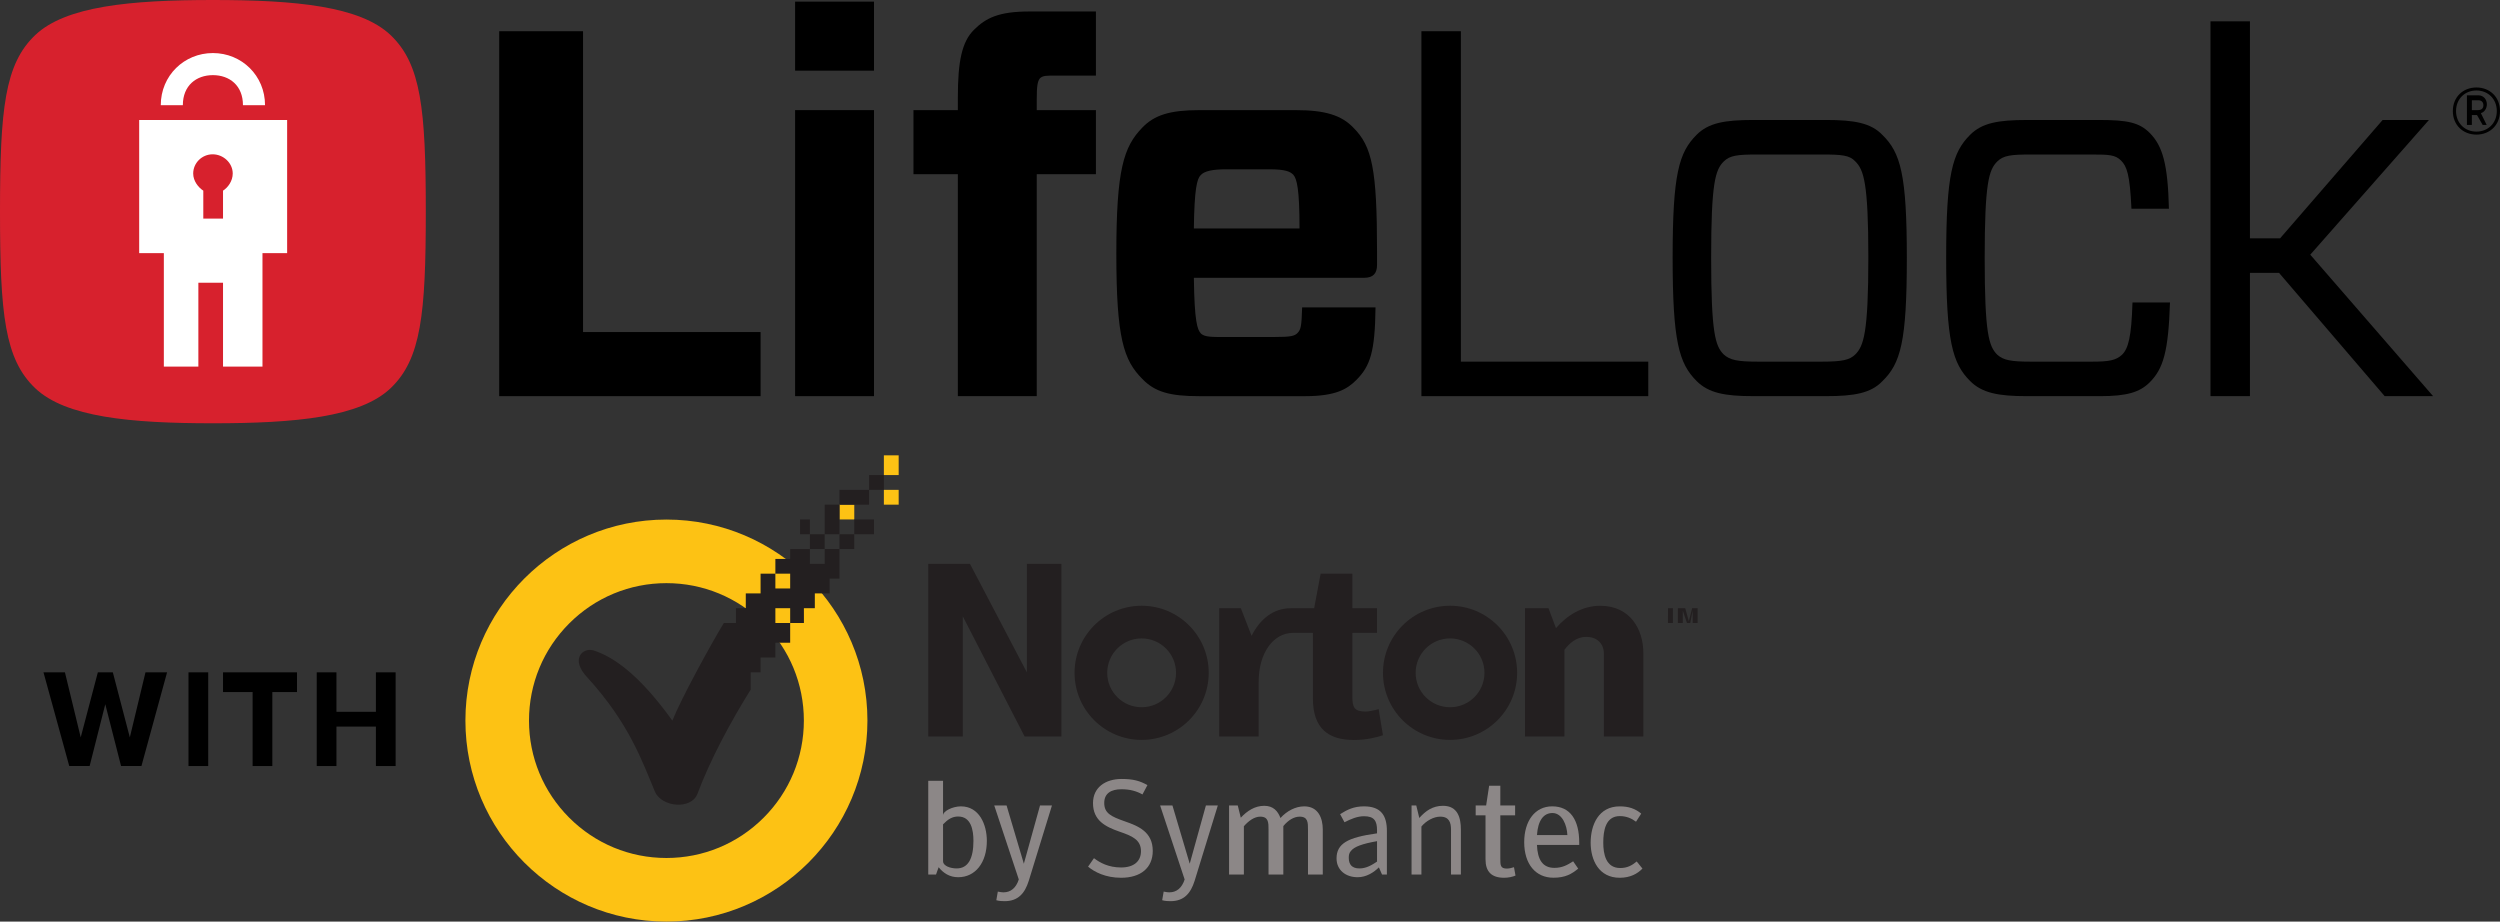 <?xml version="1.0" encoding="utf-8"?>
<!-- Generator: Adobe Illustrator 23.0.2, SVG Export Plug-In . SVG Version: 6.00 Build 0)  -->
<svg version="1.1" id="Layer_1" xmlns="http://www.w3.org/2000/svg" xmlns:xlink="http://www.w3.org/1999/xlink" x="0px" y="0px"
	 viewBox="0 0 260.861 96.162" style="enable-background:new 0 0 260.861 96.162;" xml:space="preserve">
<rect x="0" y="0" width="260.861" height="96.162" fill="#333333" stroke="none"/>
<style type="text/css">
	.st0{fill:#D7212D;}
	.st1{fill:#FFFFFF;}
	.st2{fill:#231F20;}
	.st3{fill:#8C8787;}
	.st4{fill:#FDC214;}
</style>
<g>
	<path d="M10.985,73.483l-1.633,6.448H7.226l-2.689-9.777h2.238l1.647,6.787l1.788-6.787h1.563l1.774,6.787l1.633-6.787h2.253
		l-2.675,9.777h-2.126L10.985,73.483z"/>
	<path d="M19.669,70.154h2.058v9.777h-2.058V70.154z"/>
	<path d="M26.359,72.212h-3.088v-2.058h7.719v2.058h-2.573v7.719h-2.058V72.212z"/>
	<path d="M39.224,75.815h-4.117v4.117h-2.058v-9.777h2.058v4.117h4.117v-4.117h2.058v9.777h-2.058V75.815z"/>
</g>
<path d="M258.44,10.461h-0.515v1.029h0.631c0.393,0,0.573-0.197,0.573-0.51c0-0.309-0.192-0.519-0.532-0.519 M258.863,11.802
	l0.606,1.232h-0.419l-0.588-1.029h-0.537v1.029h-0.515V9.947h1.21c0.489,0,0.871,0.397,0.871,0.937
	C259.491,11.29,259.245,11.715,258.863,11.802 M258.401,9.441c-1.207,0-2.127,0.88-2.127,2.145c0,1.269,0.92,2.146,2.127,2.146
	c1.203,0,2.127-0.877,2.127-2.146C260.528,10.321,259.604,9.441,258.401,9.441 M258.401,14.046c-1.396,0-2.462-0.995-2.462-2.46
	c0-1.465,1.066-2.459,2.462-2.459c1.398,0,2.46,0.994,2.46,2.459C260.861,13.052,259.799,14.046,258.401,14.046"/>
<polygon points="60.837,34.647 79.362,34.647 79.362,41.337 52.089,41.337 52.089,3.257 60.837,3.257 "/>
<rect x="82.964" y="11.49" width="8.233" height="29.846"/>
<rect x="82.964" y="0.169" width="8.233" height="7.204"/>
<path d="M99.946,41.337V18.18h-4.631v-6.69h4.631v-1.335c0-3.748,0.42-5.782,1.668-7.031c1.249-1.249,2.593-1.926,5.797-1.926h6.943
	v6.69h-4.119c-1.086,0-1.381-0.006-1.707,0.265c-0.271,0.326-0.349,0.807-0.349,2.274v1.063h6.175v6.69h-6.175v23.157H99.946z"/>
<path d="M124.646,23.841h10.952c0-4.117-0.272-5.179-0.652-5.612c-0.326-0.326-0.814-0.563-2.498-0.563h-4.508
	c-1.413,0-2.281,0.181-2.661,0.617c-0.381,0.379-0.653,1.441-0.706,5.558 M124.574,28.987c0.053,4.631,0.379,5.401,0.706,5.78
	c0.38,0.434,1.248,0.395,2.661,0.395h5.051c1.683,0,2.117-0.086,2.444-0.466c0.271-0.326,0.38-0.563,0.434-2.621h7.658
	c-0.055,4.631-0.543,6.115-2.01,7.582c-0.923,0.923-2.117,1.681-5.322,1.681h-11.079c-3.042,0-4.616-0.439-5.919-1.796
	c-1.955-1.954-2.715-4.266-2.715-13.063c0-8.798,0.76-11.16,2.715-13.17c1.25-1.302,2.878-1.818,5.919-1.818h10.101
	c3.042,0,4.75,0.528,5.999,1.83c1.955,1.956,2.469,4.33,2.469,12.91v1.403c0,0.869-0.375,1.353-1.354,1.353H124.574z"/>
<polygon points="152.434,37.735 171.989,37.735 171.989,41.337 148.317,41.337 148.317,3.257 152.434,3.257 "/>
<path d="M179.853,36.979c0.651,0.598,1.466,0.756,3.529,0.756h6.734c2.065,0,2.88-0.158,3.477-0.756
	c0.869-0.869,1.358-2.252,1.358-10.125c0-7.821-0.488-9.141-1.358-10.01c-0.597-0.652-1.412-0.722-3.477-0.722h-6.734
	c-2.063,0-2.878,0.085-3.529,0.737c-0.868,0.869-1.304,2.212-1.304,10.034C178.549,34.766,178.985,36.11,179.853,36.979
	 M177.029,39.757c-1.847-1.846-2.499-4.156-2.499-12.899c0-8.689,0.652-10.944,2.499-12.791c1.249-1.248,2.933-1.548,5.919-1.548
	h7.603c2.933,0,4.671,0.312,5.865,1.56c1.901,1.847,2.552,4.149,2.552,12.838c0,8.743-0.651,11.011-2.552,12.857
	c-1.194,1.249-2.932,1.562-5.865,1.562h-7.603C179.962,41.337,178.278,41.006,177.029,39.757"/>
<path d="M226.426,31.56c-0.164,5.146-0.706,6.925-2.119,8.337c-1.031,1.033-2.389,1.44-5.16,1.44h-7.657
	c-2.987,0-4.671-0.33-5.919-1.579c-1.847-1.846-2.498-4.156-2.498-12.9c0-8.689,0.651-10.944,2.498-12.79
	c1.248-1.248,2.932-1.548,5.919-1.548h7.603c2.878,0,4.127,0.26,5.213,1.346c1.358,1.358,1.9,3.286,2.009,7.917h-3.91
	c-0.162-3.602-0.488-4.432-1.085-5.03c-0.598-0.598-1.25-0.63-3.042-0.63h-6.354c-2.064,0-2.878,0.084-3.531,0.737
	c-0.868,0.869-1.302,2.241-1.302,10.063c0,7.874,0.434,9.208,1.302,10.077c0.653,0.598,1.467,0.736,3.531,0.736h6.354
	c1.792,0,2.499-0.128,3.15-0.725c0.651-0.652,0.977-1.848,1.085-5.45H226.426z"/>
<polygon points="230.652,41.337 230.652,2.228 234.769,2.228 234.769,24.87 237.913,24.87 248.612,12.52 253.445,12.52 
	241.063,26.575 253.88,41.337 248.829,41.337 237.804,28.472 234.769,28.472 234.769,41.337 "/>
<path class="st0" d="M40.76,3.666C37.587,0.644,30.842,0,22.213,0C13.586,0,6.842,0.644,3.67,3.666C0.496,6.689,0,11.361,0,22.084
	c0,10.722,0.496,15.395,3.67,18.42c3.172,3.023,9.917,3.663,18.543,3.663c8.629,0,15.374-0.64,18.547-3.663
	c3.175-3.025,3.67-7.698,3.67-18.42C44.43,11.361,43.935,6.689,40.76,3.666"/>
<path class="st1" d="M27.903,10.976h-2.552c0-2.058-1.407-3.136-3.136-3.136c-1.729,0-3.136,1.078-3.136,3.136h-2.303
	c0-3.088,2.44-5.44,5.439-5.44c3,0,5.439,2.353,5.439,5.44"/>
<path class="st1" d="M23.271,19.724v3.088h-2.058v-2.918c-0.515-0.33-1.054-1.005-1.054-1.788c0-1.109,0.923-2.005,2.031-2.005
	c1.106,0,2.094,0.896,2.094,2.005c0,0.784-0.499,1.459-1.013,1.788 M14.523,12.52v13.894h2.573v11.836h3.602v-8.748h2.573v8.748
	h4.117V26.414h2.573V12.52H14.523z"/>
<g>
	<g>
		<path class="st2" d="M151.305,63.206c-3.865,0-6.999,3.135-6.999,7c0,3.865,3.134,6.999,6.999,6.999c3.867,0,7-3.134,7-6.999
			C158.305,66.341,155.172,63.206,151.305,63.206z M151.305,73.796c-1.982,0-3.591-1.606-3.591-3.59s1.61-3.591,3.591-3.591
			c1.983,0,3.591,1.608,3.591,3.591S153.288,73.796,151.305,73.796z"/>
		<path class="st2" d="M119.123,63.206c-3.865,0-6.999,3.135-6.999,7c0,3.865,3.134,6.999,6.999,6.999c3.867,0,7-3.134,7-6.999
			C126.123,66.341,122.99,63.206,119.123,63.206z M119.123,73.796c-1.982,0-3.591-1.606-3.591-3.59s1.609-3.591,3.591-3.591
			c1.983,0,3.591,1.608,3.591,3.591S121.106,73.796,119.123,73.796z"/>
		<path class="st2" d="M143.855,73.993c-0.443,0.129-1.072,0.256-1.332,0.256c-1.195,0-1.411-0.412-1.411-1.558v-6.654h2.573v-2.573
			h-2.573v-3.602h-3.311l-0.678,3.602h-2.186l0,0h-0.239c-1.835,0-3.217,1.128-4.105,2.881l-1.118-2.881h-2.257v13.379h4.117v-5.735
			c0-2.943,1.517-5.071,3.578-5.071h2.083V72.9c0,3.143,1.651,4.313,4.274,4.313c1.353,0,2.41-0.285,3.033-0.493L143.855,73.993z"/>
		<path class="st2" d="M166.969,63.209c-1.861,0-3.449,0.987-4.614,2.332l-0.778-2.077h-2.454v13.379h4.117v-9.044
			c0.515-0.656,1.217-1.344,2.284-1.344c1.041,0,1.833,0.625,1.833,1.777v8.611h4.117V68.12
			C171.474,65.757,170.165,63.209,166.969,63.209z"/>
		<path class="st2" d="M96.858,58.833h4.352l5.94,11.328V58.833h3.602v18.011h-3.843l-6.448-12.535v12.535h-3.602V58.833z"/>
	</g>
</g>
<g>
	<path class="st3" d="M97.941,90.49l-0.272,0.762h-0.811v-9.777h1.544v3.608c0-0.457,1.006-0.944,1.864-0.944
		c1.916,0,2.706,1.901,2.706,3.602c0,2.288-1.214,3.792-2.988,3.792C99.069,91.534,98.427,91.091,97.941,90.49z M101.573,87.742
		c0-1.171-0.263-2.544-1.593-2.544c-0.615,0-1.064,0.285-1.578,0.815v3.846c0,0.501,0.777,0.757,1.421,0.757
		C101.024,90.616,101.573,89.572,101.573,87.742z"/>
	<path class="st3" d="M103.744,84.048h1.287c0,0,1.802,6.063,1.802,6.077l1.687-6.077h1.245l-2.417,7.852
		c-0.415,1.329-1.129,2.132-2.517,2.132c-0.272,0-0.586-0.014-0.872-0.1l0.157-0.9c0.186,0.029,0.358,0.078,0.601,0.078
		c0.744,0,1.301-0.457,1.587-1.343L103.744,84.048z"/>
	<path class="st3" d="M113.534,90.431l0.615-0.886c0.614,0.472,1.514,0.971,2.831,0.971c1.315,0,2.074-0.628,2.074-1.701
		c0-1.2-0.93-1.587-2.26-2.044c-1.429-0.501-2.745-1.144-2.745-2.974c0-1.63,1.287-2.517,2.989-2.517c1.202,0,1.917,0.2,2.689,0.643
		l-0.516,0.973c-0.614-0.343-1.286-0.543-2.188-0.543c-1.071,0-1.801,0.414-1.801,1.429c0,1.073,0.701,1.416,2.173,1.93
		c1.402,0.487,2.889,1.102,2.889,3.074c0,1.759-1.244,2.803-3.303,2.803C115.35,91.589,114.206,90.988,113.534,90.431z"/>
	<path class="st3" d="M121.052,84.048h1.286c0,0,1.803,6.063,1.803,6.077l1.687-6.077h1.244l-2.417,7.852
		c-0.414,1.329-1.129,2.132-2.517,2.132c-0.272,0-0.586-0.014-0.872-0.1l0.156-0.9c0.187,0.029,0.358,0.078,0.601,0.078
		c0.744,0,1.302-0.457,1.587-1.343L121.052,84.048z"/>
	<path class="st3" d="M136.093,84.139c1.458,0,1.932,1.229,1.932,2.417v4.696h-1.544v-4.696c0-0.701,0.008-1.344-0.865-1.344
		c-0.586,0-1.193,0.356-1.708,0.986v5.054h-1.544v-4.696c0-0.701,0.007-1.344-0.864-1.344c-0.601,0-1.194,0.414-1.709,1.001v5.039
		h-1.544v-7.204h0.907l0.316,1.276c0.657-0.715,1.473-1.243,2.444-1.243c0.959,0,1.424,0.558,1.696,1.273
		C134.269,84.624,135.178,84.139,136.093,84.139z"/>
	<path class="st3" d="M143.686,86.627c0-0.971-0.304-1.458-1.347-1.458c-0.715,0-1.374,0.285-2.048,0.628l-0.458-0.843
		c0.744-0.472,1.433-0.815,2.492-0.815c1.787,0,2.39,0.972,2.39,2.573v4.54h-0.507l-0.329-0.747
		c-0.501,0.501-1.287,1.029-2.217,1.029c-1.258,0-2.201-0.758-2.201-1.96c0-0.786,0.303-1.33,0.96-1.731
		c0.644-0.4,1.72-0.672,3.264-0.887V86.627z M143.686,87.771c-1.544,0.272-2.363,0.572-2.72,1.015
		c-0.187,0.214-0.23,0.416-0.23,0.73c0,0.701,0.346,1.1,1.117,1.1c0.728,0,1.318-0.371,1.833-0.714V87.771z"/>
	<path class="st3" d="M147.288,84.048h0.492l0.316,1.303c0.657-0.743,1.403-1.27,2.476-1.27c1.558,0,1.862,1.288,1.862,2.475v4.696
		h-1.029v-4.696c0-0.701-0.179-1.344-1.122-1.344c-0.672,0-1.451,0.414-1.966,1.029v5.01h-1.029V84.048z"/>
	<path class="st3" d="M153.978,85.077v-1.029h1.092l0.314-2.058h1.166v2.058h1.544v1.029h-1.544v4.524
		c0,0.672,0.003,1.03,0.675,1.03c0.272,0,0.438-0.056,0.752-0.143l0.156,0.873c-0.287,0.129-0.748,0.229-1.191,0.229
		c-1.302,0-1.936-0.63-1.936-1.916v-4.596H153.978z"/>
	<path class="st3" d="M162.19,90.557c0.83,0,1.358-0.3,1.959-0.685l0.528,0.765c-0.701,0.572-1.344,0.948-2.587,0.948
		c-1.859,0-3.047-1.429-3.047-3.702c0-2.215,1.118-3.745,2.921-3.745c1.858,0,2.82,1.388,2.82,3.79v0.236h-4.41
		C160.43,89.709,160.973,90.557,162.19,90.557z M163.548,87.136c-0.043-1.029-0.543-2.302-1.558-2.302
		c-0.915,0-1.516,0.759-1.616,2.302H163.548z"/>
	<path class="st3" d="M165.976,87.929c0-1.845,0.815-3.789,3.032-3.789c0.915,0,1.616,0.229,2.244,0.757l-0.543,0.844
		c-0.458-0.343-1.001-0.586-1.687-0.586c-1.502,0-1.73,1.545-1.73,2.774c0,1.186,0.271,2.645,1.772,2.645
		c0.73,0,1.231-0.272,1.716-0.686l0.601,0.743c-0.514,0.53-1.258,0.959-2.373,0.959C166.82,91.589,165.976,89.73,165.976,87.929z"/>
</g>
<g>
	<g>
		<path class="st4" d="M69.538,96.162c-11.564,0-20.974-9.411-20.975-20.975c0.001-11.565,9.411-20.974,20.975-20.974
			c11.564,0,20.973,9.409,20.974,20.974C90.511,86.751,81.102,96.162,69.538,96.162L69.538,96.162z M69.538,60.848
			c-3.827,0-7.428,1.492-10.14,4.2c-2.708,2.71-4.199,6.311-4.2,10.139c0.001,3.828,1.493,7.429,4.201,10.14
			c2.71,2.707,6.311,4.199,10.14,4.2c3.828-0.002,7.43-1.494,10.141-4.202c2.705-2.71,4.197-6.311,4.199-10.139
			c-0.002-3.828-1.493-7.429-4.2-10.14C76.967,62.339,73.365,60.848,69.538,60.848L69.538,60.848z"/>
	</g>
</g>
<g>
	<rect x="92.227" y="51.114" class="st4" width="1.544" height="1.544"/>
	<rect x="92.227" y="47.512" class="st4" width="1.544" height="2.058"/>
	<rect x="87.595" y="52.658" class="st4" width="1.544" height="1.544"/>
	<rect x="84.508" y="55.745" class="st2" width="1.544" height="1.544"/>
	<rect x="89.139" y="54.202" class="st2" width="2.058" height="1.544"/>
	<rect x="83.479" y="54.202" class="st2" width="1.029" height="1.544"/>
	<rect x="87.595" y="55.745" class="st2" width="1.544" height="1.544"/>
	<rect x="90.683" y="49.57" class="st2" width="1.544" height="1.544"/>
	<rect x="87.595" y="51.114" class="st2" width="3.088" height="1.544"/>
	<rect x="86.052" y="52.658" class="st2" width="1.544" height="3.088"/>
	<path class="st2" d="M86.052,57.289v1.544h-1.544v-1.544H82.45v1.029h-1.544v1.544h1.544v1.544h-1.544v-1.544h-1.544v2.058h-1.544
		v1.544h-1.029v1.544h-1.26c-1.26,2.058-4.418,7.807-5.372,10.185c-3.441-4.788-6.112-6.64-8.216-7.326
		c-1.135-0.342-2.502,0.917-0.617,2.862c4.329,4.761,5.692,8.715,7.008,11.86c0.696,1.658,3.819,1.921,4.447,0.233
		c1.332-3.569,3.496-7.573,5.554-10.866v-1.802h1.029V68.61h1.544v-1.544h1.544v-2.058h-1.544v-1.544h1.544v1.544h1.435
		l-0.003-1.544h1.141v-1.544h1.544v-1.544h1.029v-3.088H86.052z"/>
</g>
<path class="st2" d="M174.047,63.464h-0.515l0,0h1.544l0,0h-0.515v1.544h-0.515V63.464z M175.076,63.464h0.769l0.371,1.356
	l0.35-1.356h0.569v1.544h-0.515v-1.292l-0.252,1.292h-0.344l-0.433-1.292v1.292h-0.515V63.464z"/>
</svg>
